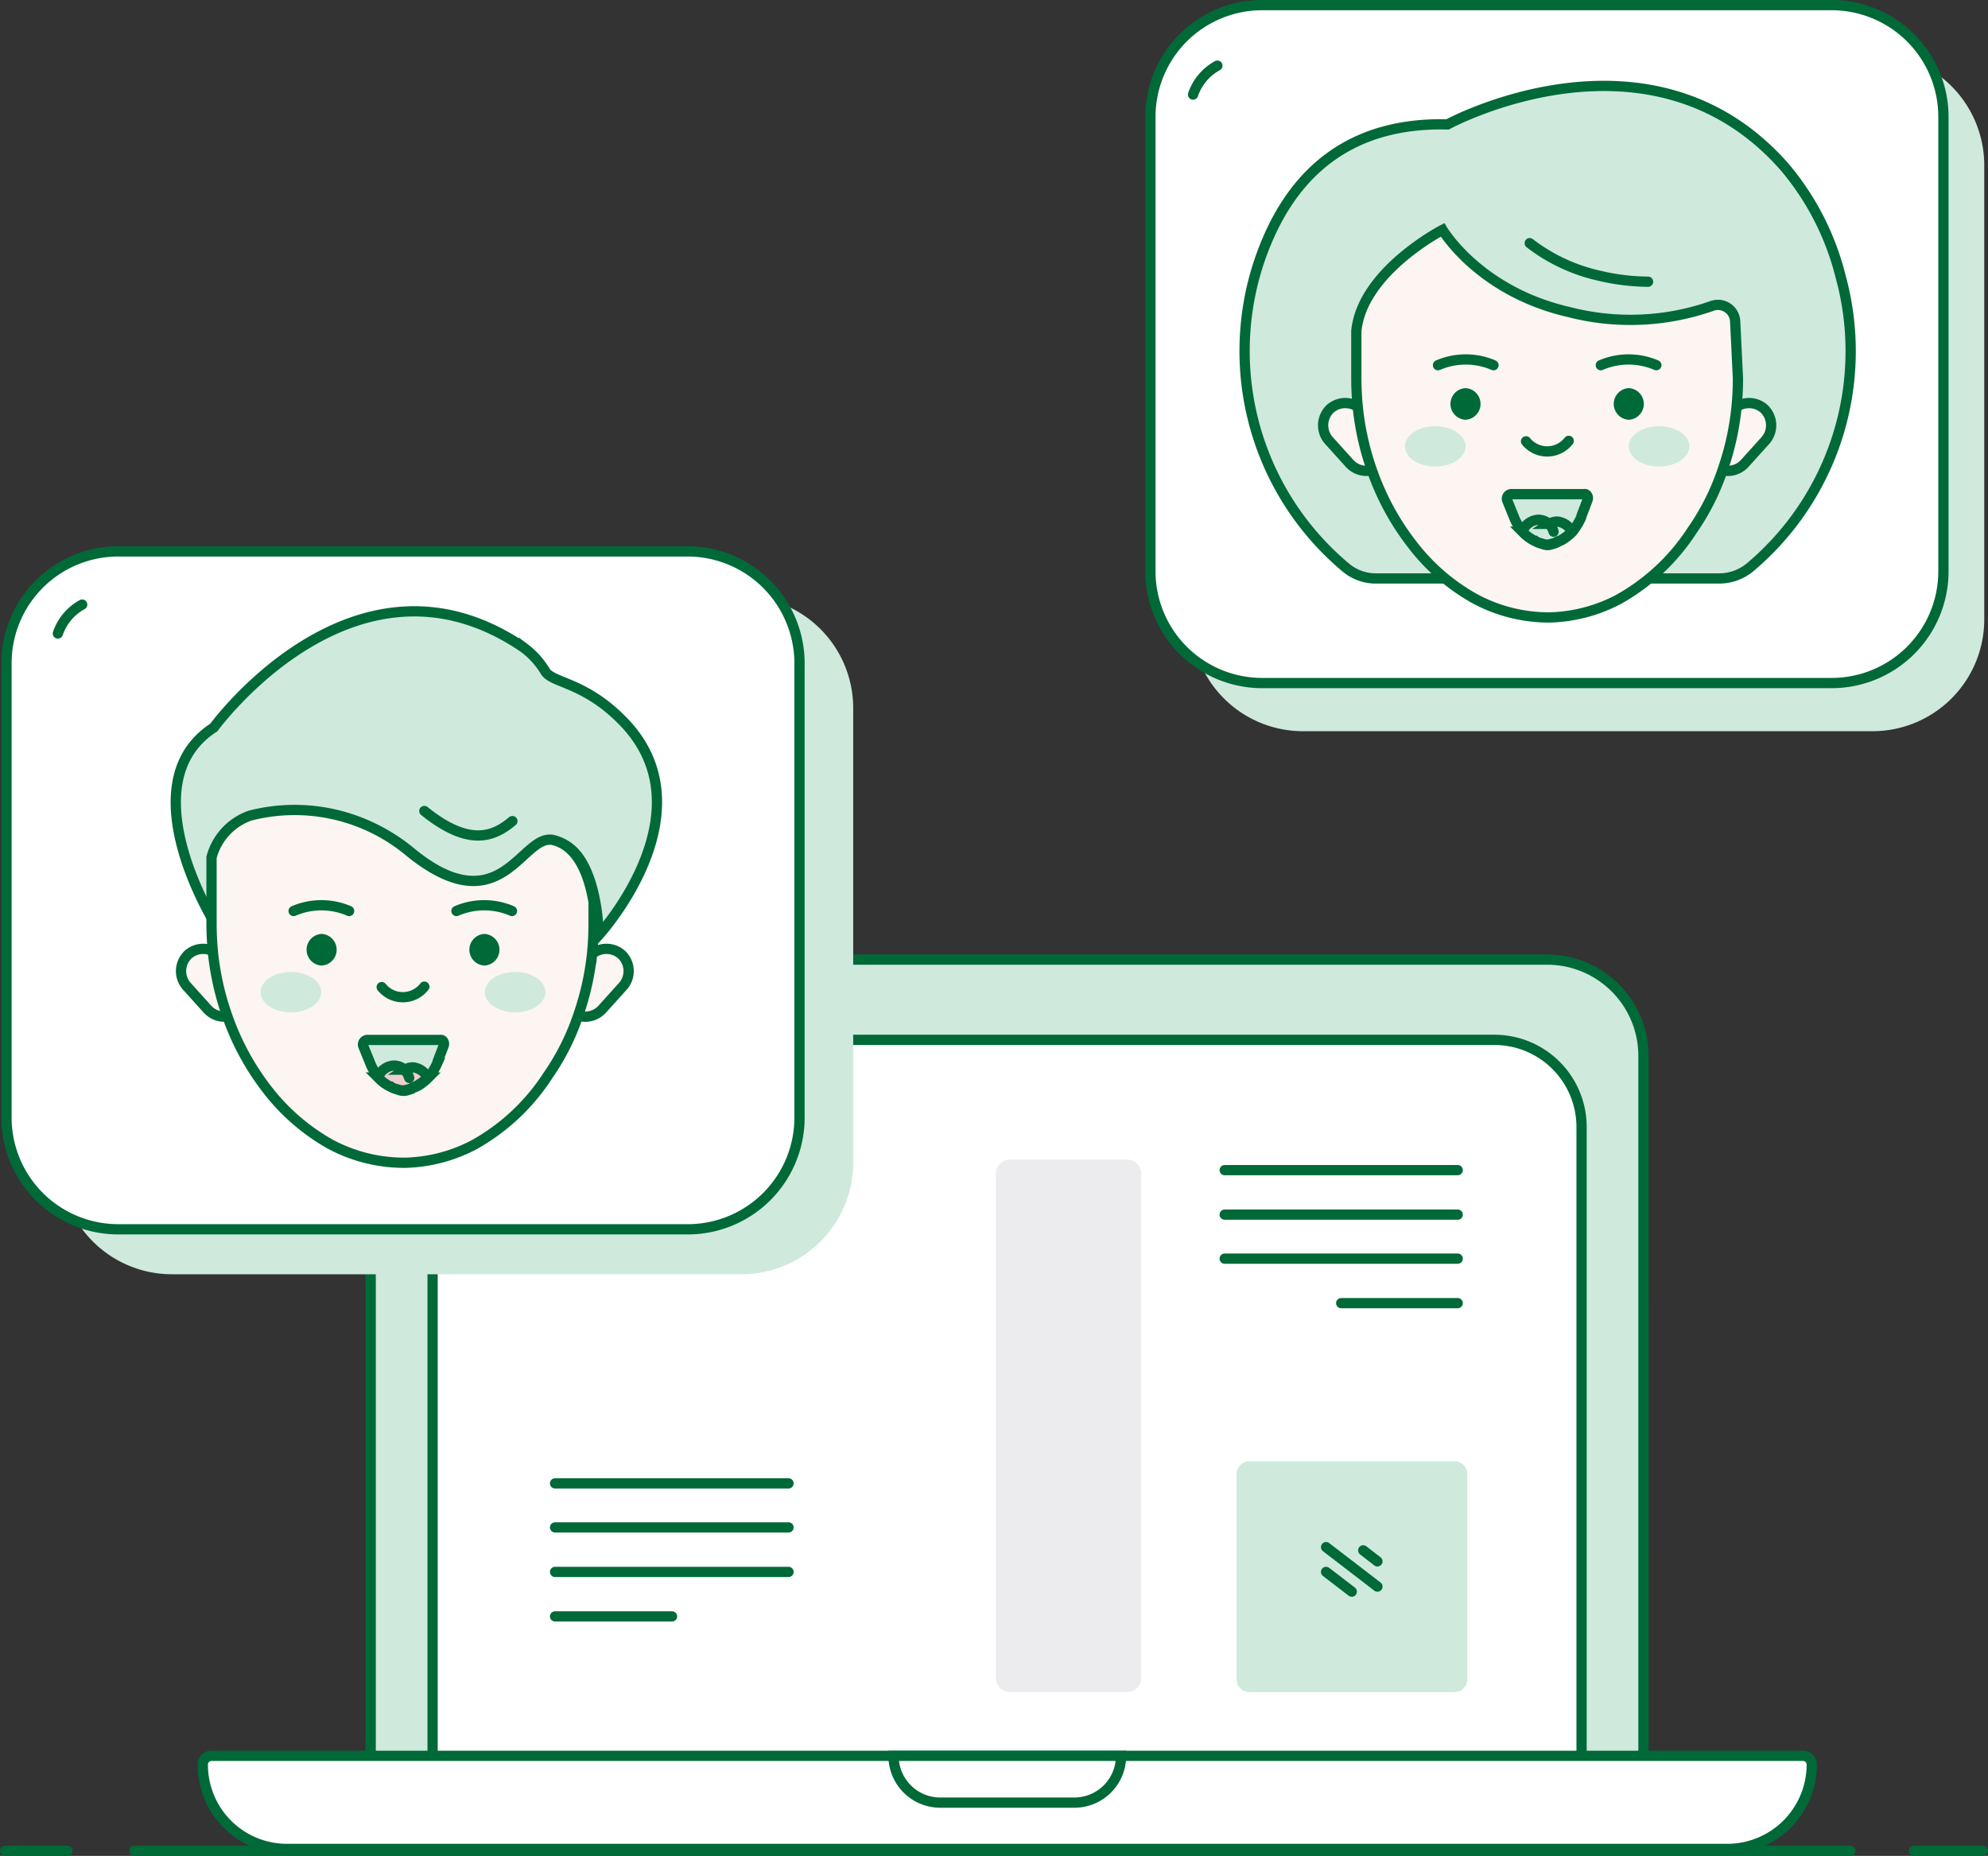 <svg xmlns="http://www.w3.org/2000/svg" width="193.883" height="181" viewBox="0 0 193.883 181">
  <rect x="0" y="0" width="193.883" height="181" fill="#333333" stroke="none"/>
  <g id="Group_32204" data-name="Group 32204" transform="translate(-40.633 -49.489)">
    <g id="Chat" transform="translate(41.133 49.989)">
      <g id="Bottom_line_3_" transform="translate(0 180)">
        <line id="Right_13_" x2="6.71" transform="translate(186.173)" fill="none" stroke="#006938" stroke-linecap="round" stroke-width="1"/>
        <line id="Middle_4_" x2="167.341" transform="translate(12.614)" fill="none" stroke="#006938" stroke-linecap="round" stroke-width="1"/>
        <line id="Left_12_" x2="6.083" fill="none" stroke="#006938" stroke-linecap="round" stroke-width="1"/>
      </g>
      <g id="Laptop_1_" transform="translate(19.279 93.086)">
        <g id="Laptop_top" transform="translate(16.372 0)">
          <path id="Body_5_" d="M245.63,357.906H121.5V286.694a9.392,9.392,0,0,1,9.394-9.394H236.237a9.392,9.392,0,0,1,9.394,9.394Z" transform="translate(-121.5 -277.3)" fill="#cfe9dd" stroke="#006938" stroke-linecap="round" stroke-width="1"/>
          <path id="Screen" d="M247.1,367.578H135V303.3a8.5,8.5,0,0,1,8.5-8.5h95.055a8.5,8.5,0,0,1,8.5,8.5v64.279Z" transform="translate(-128.961 -286.972)" fill="#fff" stroke="#006938" stroke-linecap="round" stroke-width="1"/>
        </g>
        <g id="Laptop_bottom_1_" transform="translate(0 77.654)">
          <g id="Laptop_bottom_2_">
            <path id="Body_4_" d="M241.818,451.75a8.247,8.247,0,0,1-8.231,8.231H93.131A8.209,8.209,0,0,1,84.9,451.75a.849.849,0,0,1,.85-.85H240.969A.849.849,0,0,1,241.818,451.75Z" transform="translate(-84.9 -450.9)" fill="#fff" stroke="#006938" stroke-linecap="round" stroke-width="1"/>
            <path id="Middle_part" d="M257.687,450.9h0a4.553,4.553,0,0,1-4.563,4.563H240.063A4.553,4.553,0,0,1,235.5,450.9h22.187Z" transform="translate(-168.134 -450.9)" fill="#fff" stroke="#006938" stroke-linecap="round" stroke-width="1"/>
          </g>
        </g>
        <g id="Content" transform="translate(34.354 19.503)">
          <g id="Lines:_left_bottom" transform="translate(0 31.581)">
            <line id="_x34_th_line_2_" x2="11.407" transform="translate(0 12.972)" fill="#fff" stroke="#006938" stroke-linecap="round" stroke-width="1"/>
            <line id="_x33_rd_line_2_" x2="22.768" transform="translate(0 8.633)" fill="#fff" stroke="#006938" stroke-linecap="round" stroke-width="1"/>
            <line id="_x32_nd_line_2_" x2="22.768" transform="translate(0 4.294)" fill="#fff" stroke="#006938" stroke-linecap="round" stroke-width="1"/>
            <line id="_x31_st_line_2_" x2="22.768" fill="#fff" stroke="#006938" stroke-linecap="round" stroke-width="1"/>
          </g>
          <g id="Lines:_right_top" transform="translate(65.308 1.029)">
            <line id="_x34_th_line_1_" x1="11.362" transform="translate(11.362 12.972)" fill="#fff" stroke="#006938" stroke-linecap="round" stroke-width="1"/>
            <line id="_x33_rd_line_1_" x1="22.724" transform="translate(0 8.633)" fill="#fff" stroke="#006938" stroke-linecap="round" stroke-width="1"/>
            <line id="_x32_nd_line_1_" x1="22.724" transform="translate(0 4.339)" fill="#fff" stroke="#006938" stroke-linecap="round" stroke-width="1"/>
            <line id="_x31_st_line_1_" x1="22.724" fill="#fff" stroke="#006938" stroke-linecap="round" stroke-width="1"/>
          </g>
          <path id="Path_32423" data-name="Path 32423" d="M331.547,409.2h-20a1.25,1.25,0,0,1-1.252-1.253V387.953a1.25,1.25,0,0,1,1.252-1.253h20a1.25,1.25,0,0,1,1.253,1.253v19.995A1.25,1.25,0,0,1,331.547,409.2Z" transform="translate(-243.829 -357.267)" fill="#cfe9dd"/>
          <path id="Path_32424" data-name="Path 32424" d="M270.593,372.833H259.187a1.394,1.394,0,0,1-1.387-1.387v-49.16a1.394,1.394,0,0,1,1.387-1.387h11.407a1.394,1.394,0,0,1,1.387,1.387v49.2A1.385,1.385,0,0,1,270.593,372.833Z" transform="translate(-214.813 -320.9)" fill="#ececee"/>
          <g id="Lines:_right_bottom" transform="translate(75.194 37.798)">
            <line id="Bottom_2_" x2="2.505" y2="1.923" transform="translate(0 2.416)" fill="#69adf7" stroke="#006938" stroke-linecap="round" stroke-width="1"/>
            <line id="Middle_3_" x2="5.01" y2="3.847" fill="#69adf7" stroke="#006938" stroke-linecap="round" stroke-width="1"/>
            <line id="Top_2_" x2="1.387" y2="1.074" transform="translate(3.623 0.313)" fill="#69adf7" stroke="#006938" stroke-linecap="round" stroke-width="1"/>
          </g>
        </g>
      </g>
      <g id="Bottom_window_chat" transform="translate(0.134 53.275)">
        <g id="Window_chat">
          <path id="Shadow_7_" d="M131.141,209.014V253.3a10.9,10.9,0,0,1-10.915,10.915H64.715A10.9,10.9,0,0,1,53.8,253.3V209.014A10.9,10.9,0,0,1,64.715,198.1h55.512A10.9,10.9,0,0,1,131.141,209.014Z" transform="translate(-48.566 -193.716)" fill="#cfe9dd"/>
          <path id="Body_2_" d="M119.441,199.215V243.5a10.9,10.9,0,0,1-10.915,10.914H53.015A10.9,10.9,0,0,1,42.1,243.5V199.215A10.9,10.9,0,0,1,53.015,188.3h55.512A10.929,10.929,0,0,1,119.441,199.215Z" transform="translate(-42.1 -188.3)" fill="#fff" stroke="#006938" stroke-linecap="round" stroke-width="1"/>
          <path id="Line_6_" d="M53.3,202.718a5.076,5.076,0,0,1,2.371-2.818" transform="translate(-48.29 -194.711)" fill="none" stroke="#006938" stroke-linecap="round" stroke-width="1"/>
        </g>
        <g id="Male_face" transform="translate(16.51 5.846)">
          <g id="Hair_3_">
            <path id="Shape_8_" d="M120.248,232.963a20.042,20.042,0,0,0-.313-3.176c-.447-2.46-1.476-5.5-3.936-5.994-3.131-.626-5.055,8.41-13.956,1.163a17.433,17.433,0,0,0-15.567-3.534,3.863,3.863,0,0,0-2.908,3.31l-.85,6.889h0c-.224-.4-8.231-13.6,0-18.921,0,0,13.822-19.011,30.239-7.783a8.026,8.026,0,0,1,2.1,2.326c.716,1.118,3.757,1.029,7.381,4.652C131.431,220.752,120.248,232.963,120.248,232.963Z" transform="translate(-79.01 -201.369)" fill="#cfe9dd" stroke="#006938" stroke-linecap="round" stroke-width="1"/>
            <path id="Line_2_" d="M141.788,245.884c-1.745,1.476-4.16,2.594-8.588-.984" transform="translate(-108.96 -225.428)" fill="none" stroke="#006938" stroke-linecap="round" stroke-width="1"/>
          </g>
          <g id="Face_2_" transform="translate(0.513 19.373)">
            <g id="Ears" transform="translate(0 13.543)">
              <path id="Left_11_" d="M85.857,281.015h0a2.23,2.23,0,0,1-3.086-.134L80.713,278.6a2.23,2.23,0,0,1,.134-3.087h0a2.23,2.23,0,0,1,3.086.134l2.058,2.281A2.188,2.188,0,0,1,85.857,281.015Z" transform="translate(-80.156 -274.956)" fill="#fcf5f2" stroke="#006938" stroke-linecap="round" stroke-width="1"/>
              <path id="Right_12_" d="M164.127,281.015h0a2.23,2.23,0,0,0,3.086-.134l2.058-2.281a2.23,2.23,0,0,0-.134-3.087h0a2.23,2.23,0,0,0-3.086.134l-2.058,2.281A2.188,2.188,0,0,0,164.127,281.015Z" transform="translate(-126.175 -274.956)" fill="#fcf5f2" stroke="#006938" stroke-linecap="round" stroke-width="1"/>
            </g>
            <path id="Shape_3_" d="M124.061,253.679v2.1c0,.939-.045,1.834-.134,2.773a26.647,26.647,0,0,1-1.387,6.218,23.3,23.3,0,0,1-2.908,5.77,20.4,20.4,0,0,1-7.247,6.8,15.2,15.2,0,0,1-6.71,1.744h-.224A15.251,15.251,0,0,1,98.43,277.3a20.388,20.388,0,0,1-6.173-5.323,25.364,25.364,0,0,1-3.936-7.247,26.648,26.648,0,0,1-1.387-6.218q-.134-1.409-.134-2.818v-.268h0V249.3a5.91,5.91,0,0,1,3.757-4.071,17.452,17.452,0,0,1,15.567,3.534c8.946,7.247,10.87-1.745,13.956-1.163C122.63,248.177,123.659,251.219,124.061,253.679Z" transform="translate(-83.828 -244.679)" fill="#fcf5f2" stroke="#006938" stroke-linecap="round" stroke-width="1"/>
            <g id="Eyes_2_" transform="translate(12.198 12.087)">
              <g id="Left_10_">
                <g id="Group_30617" data-name="Group 30617">
                  <path id="Path_32425" data-name="Path 32425" d="M108.935,274.786a1.545,1.545,0,0,0,0-3.086,1.545,1.545,0,0,0,0,3.086Z" transform="translate(-107.425 -271.7)" fill="#006938"/>
                </g>
              </g>
              <g id="Right_11_" transform="translate(15.896)">
                <g id="Group_30618" data-name="Group 30618">
                  <path id="Path_32426" data-name="Path 32426" d="M144.455,274.786a1.545,1.545,0,0,0,0-3.086,1.545,1.545,0,0,0,0,3.086Z" transform="translate(-142.962 -271.7)" fill="#006938"/>
                </g>
              </g>
            </g>
            <path id="Nose_2_" d="M128.06,283.2a2.653,2.653,0,0,1-4.16.045" transform="translate(-104.333 -265.969)" fill="none" stroke="#006938" stroke-linecap="round" stroke-width="1"/>
            <g id="Eyebrown" transform="translate(10.979 9.274)">
              <path id="Left_9_" d="M104.7,265.988a6.836,6.836,0,0,1,5.413,0" transform="translate(-104.7 -265.411)" fill="none" stroke="#006938" stroke-linecap="round" stroke-width="1"/>
              <path id="Right_10_" d="M145.613,265.988a6.836,6.836,0,0,0-5.413,0" transform="translate(-124.32 -265.411)" fill="none" stroke="#006938" stroke-linecap="round" stroke-width="1"/>
            </g>
            <g id="Cheeks_2_" transform="translate(7.758 15.8)">
              <ellipse id="Left_8_" cx="2.952" cy="1.968" rx="2.952" ry="1.968" fill="#cfe9dd"/>
              <ellipse id="Right_9_" cx="2.952" cy="1.968" rx="2.952" ry="1.968" transform="translate(21.874)" fill="#cfe9dd"/>
            </g>
            <g id="Mouth_4_" transform="translate(17.739 22.416)">
              <g id="Mouth_5_">
                <path id="Shape_1_" d="M127.679,295.376,127.1,296.9l-.045.179a6.356,6.356,0,0,1-.582,1.029c-.089.134-.179.224-.268.358a5.36,5.36,0,0,1-.939.76.156.156,0,0,0-.089.045c-.134.089-.313.134-.447.224a2.18,2.18,0,0,1-.492.179,1.163,1.163,0,0,1-.895,0h0c-.179-.045-.358-.134-.492-.179a4.146,4.146,0,0,1-.447-.224.156.156,0,0,1-.089-.045,5.36,5.36,0,0,1-.939-.76,2.457,2.457,0,0,1-.313-.4,4.341,4.341,0,0,1-.537-.984l-.671-1.655a.448.448,0,0,1,.447-.626h7.068C127.59,294.75,127.814,295.063,127.679,295.376Z" transform="translate(-119.812 -294.79)" fill="#cfe9dd" stroke="#006938" stroke-linecap="round" stroke-width="1"/>
              </g>
              <g id="Tongue_3_" transform="translate(1.471 2.509)">
                <path id="Shape_2_" d="M127.931,301.563l-.313.313a6.279,6.279,0,0,1-.805.537c-.045,0-.089.045-.134.045a1.339,1.339,0,0,0-.358.179c-.134.045-.268.089-.447.134a.985.985,0,0,1-.358.045.872.872,0,0,1-.358-.045h0c-.134-.045-.313-.089-.447-.134a.9.9,0,0,1-.358-.179c-.045,0-.089-.045-.134-.045a4.054,4.054,0,0,1-.85-.582l-.268-.268a1.742,1.742,0,0,1,1.566-1.163,1.629,1.629,0,0,1,1.029.4h.045a1.386,1.386,0,0,1,.76-.224A1.8,1.8,0,0,1,127.931,301.563Z" transform="translate(-123.1 -300.4)" fill="#eeced1" stroke="#006938" stroke-linecap="round" stroke-width="1"/>
                <path id="Line_1_" d="M128.9,301.4a1.635,1.635,0,0,1,.447.76" transform="translate(-126.306 -300.953)" fill="#cb7272" stroke="#006938" stroke-linecap="round" stroke-width="1"/>
              </g>
            </g>
          </g>
        </g>
      </g>
      <g id="Top_window_chat" transform="translate(111.695 0)">
        <g id="Window_chat_1_">
          <path id="Shadow_5_" d="M377.741,90.615V134.9a10.9,10.9,0,0,1-10.914,10.915H311.314A10.9,10.9,0,0,1,300.4,134.9V90.615A10.9,10.9,0,0,1,311.314,79.7h55.512A10.929,10.929,0,0,1,377.741,90.615Z" transform="translate(-296.419 -75.003)" fill="#cfe9dd"/>
          <path id="Body_3_" d="M368.841,80.115V124.4a10.9,10.9,0,0,1-10.915,10.915H302.415A10.9,10.9,0,0,1,291.5,124.4V80.115A10.9,10.9,0,0,1,302.415,69.2h55.512A10.9,10.9,0,0,1,368.841,80.115Z" transform="translate(-291.5 -69.2)" fill="#fff" stroke="#006938" stroke-linecap="round" stroke-width="1"/>
          <path id="Line_3_" d="M300.8,85.218a5.076,5.076,0,0,1,2.371-2.818" transform="translate(-296.64 -76.495)" fill="none" stroke="#006938" stroke-linecap="round" stroke-width="1"/>
        </g>
        <g id="Female_face" transform="translate(9.154 7.879)">
          <g id="Hair_2_">
            <path id="Shape_4_" d="M358.277,134.849H324.818a4.526,4.526,0,0,1-2.908-1.029,27.524,27.524,0,0,1-7.694-31.983c2.863-6.71,8.186-11.5,17.579-11.272,0,0,19.727-10.736,32.833,4.115a26.407,26.407,0,0,1,5.5,10.736,27.541,27.541,0,0,1-8.9,28.4A4.74,4.74,0,0,1,358.277,134.849Z" transform="translate(-311.964 -86.813)" fill="#cfe9dd" stroke="#006938" stroke-linecap="round" stroke-width="1"/>
            <path id="Line_4_" d="M374.2,121.1a17.2,17.2,0,0,0,6.8,3.176,21.046,21.046,0,0,0,4.742.582" transform="translate(-346.361 -105.763)" fill="none" stroke="#006938" stroke-linecap="round" stroke-width="1"/>
          </g>
          <g id="Face_1_" transform="translate(7.69 14.04)">
            <g id="Ears_1_" transform="translate(0 16.889)">
              <path id="Left_3_" d="M334.857,162.015h0a2.23,2.23,0,0,1-3.086-.134l-2.058-2.281a2.23,2.23,0,0,1,.134-3.086h0a2.23,2.23,0,0,1,3.086.134l2.058,2.281A2.149,2.149,0,0,1,334.857,162.015Z" transform="translate(-329.156 -155.956)" fill="#fcf5f2" stroke="#006938" stroke-linecap="round" stroke-width="1"/>
              <path id="Right_8_" d="M413.205,162.015h0a2.23,2.23,0,0,0,3.086-.134l2.058-2.281a2.23,2.23,0,0,0-.134-3.086h0a2.23,2.23,0,0,0-3.086.134l-2.058,2.281A2.149,2.149,0,0,0,413.205,162.015Z" transform="translate(-375.209 -155.956)" fill="#fcf5f2" stroke="#006938" stroke-linecap="round" stroke-width="1"/>
            </g>
            <path id="Shape_5_" d="M373.617,132.693c0,.939-.045,1.834-.134,2.773a26.649,26.649,0,0,1-1.387,6.218,23.3,23.3,0,0,1-2.908,5.77,20.4,20.4,0,0,1-7.247,6.8,15.2,15.2,0,0,1-6.71,1.745h-.179a15.252,15.252,0,0,1-7.023-1.789,19.791,19.791,0,0,1-6.173-5.323,25.365,25.365,0,0,1-3.936-7.247,26.647,26.647,0,0,1-1.387-6.218q-.134-1.409-.134-2.818v-4.518c.537-5.815,8.41-9.886,8.41-9.886s3.534,5.994,12.3,8.007a23.968,23.968,0,0,0,13.956-.582,1.685,1.685,0,0,1,2.281,1.476h0Z" transform="translate(-333.16 -118.2)" fill="#fcf5f2" stroke="#006938" stroke-linecap="round" stroke-width="1"/>
            <g id="Eyes_1_" transform="translate(12.41 15.432)">
              <g id="Left_5_">
                <g id="Group_30619" data-name="Group 30619">
                  <path id="Path_32427" data-name="Path 32427" d="M358.376,155.786a1.545,1.545,0,0,0,0-3.086,1.545,1.545,0,0,0,0,3.086Z" transform="translate(-356.9 -152.7)" fill="#006938"/>
                </g>
              </g>
              <g id="Right_4_" transform="translate(15.891)">
                <g id="Group_30620" data-name="Group 30620">
                  <path id="Path_32428" data-name="Path 32428" d="M393.935,155.786a1.545,1.545,0,0,0,0-3.086,1.545,1.545,0,0,0,0,3.086Z" transform="translate(-392.425 -152.7)" fill="#006938"/>
                </g>
              </g>
            </g>
            <path id="Nose_1_" d="M377.56,164.2a2.653,2.653,0,0,1-4.16.045" transform="translate(-353.609 -143.623)" fill="none" stroke="#006938" stroke-linecap="round" stroke-width="1"/>
            <g id="Eyebrow_1_" transform="translate(11.203 12.619)">
              <path id="Left_7_" d="M354.2,146.988a6.836,6.836,0,0,1,5.413,0" transform="translate(-354.2 -146.411)" fill="none" stroke="#006938" stroke-linecap="round" stroke-width="1"/>
              <path id="Right_7_" d="M395.112,146.988a6.836,6.836,0,0,0-5.412,0" transform="translate(-373.82 -146.411)" fill="none" stroke="#006938" stroke-linecap="round" stroke-width="1"/>
            </g>
            <g id="Cheeks_1_" transform="translate(7.982 19.145)">
              <ellipse id="Left_6_" cx="2.952" cy="1.968" rx="2.952" ry="1.968" fill="#cfe9dd"/>
              <ellipse id="Right_6_" cx="2.952" cy="1.968" rx="2.952" ry="1.968" transform="translate(21.829)" fill="#cfe9dd"/>
            </g>
            <g id="Mouth_2_" transform="translate(17.918 25.761)">
              <g id="Mouth_3_">
                <path id="Shape_6_" d="M377.079,176.376,376.5,177.9l-.045.179a6.359,6.359,0,0,1-.582,1.029c-.089.134-.179.224-.268.358a5.361,5.361,0,0,1-.939.76.156.156,0,0,0-.09.045c-.134.089-.313.134-.447.224a2.179,2.179,0,0,1-.492.179,1.163,1.163,0,0,1-.895,0h0c-.179-.045-.358-.134-.492-.179a4.15,4.15,0,0,1-.447-.224.156.156,0,0,1-.089-.045,5.36,5.36,0,0,1-.939-.76,2.459,2.459,0,0,1-.313-.4,4.343,4.343,0,0,1-.537-.984l-.671-1.655a.448.448,0,0,1,.447-.626h7.068C376.99,175.75,377.214,176.063,377.079,176.376Z" transform="translate(-369.212 -175.79)" fill="#cfe9dd" stroke="#006938" stroke-linecap="round" stroke-width="1"/>
              </g>
              <g id="Tongue_2_" transform="translate(1.516 2.509)">
                <path id="Shape_7_" d="M377.431,182.563l-.313.313a6.278,6.278,0,0,1-.805.537c-.045,0-.089.045-.134.045a1.34,1.34,0,0,0-.358.179c-.134.045-.268.089-.447.134a.985.985,0,0,1-.358.045.872.872,0,0,1-.358-.045h0c-.134-.045-.313-.089-.447-.134a.9.9,0,0,1-.358-.179c-.045,0-.089-.045-.134-.045a4.054,4.054,0,0,1-.85-.582l-.268-.268a1.742,1.742,0,0,1,1.566-1.163,1.629,1.629,0,0,1,1.029.4h.045a1.386,1.386,0,0,1,.76-.224A1.8,1.8,0,0,1,377.431,182.563Z" transform="translate(-372.6 -181.4)" fill="#cfe9dd" stroke="#006938" stroke-linecap="round" stroke-width="1"/>
                <path id="Line_5_" d="M378.4,182.3a1.635,1.635,0,0,1,.447.76" transform="translate(-375.806 -181.897)" fill="#cfe9dd" stroke="#006938" stroke-linecap="round" stroke-width="1"/>
              </g>
            </g>
          </g>
        </g>
      </g>
    </g>
  </g>
</svg>
